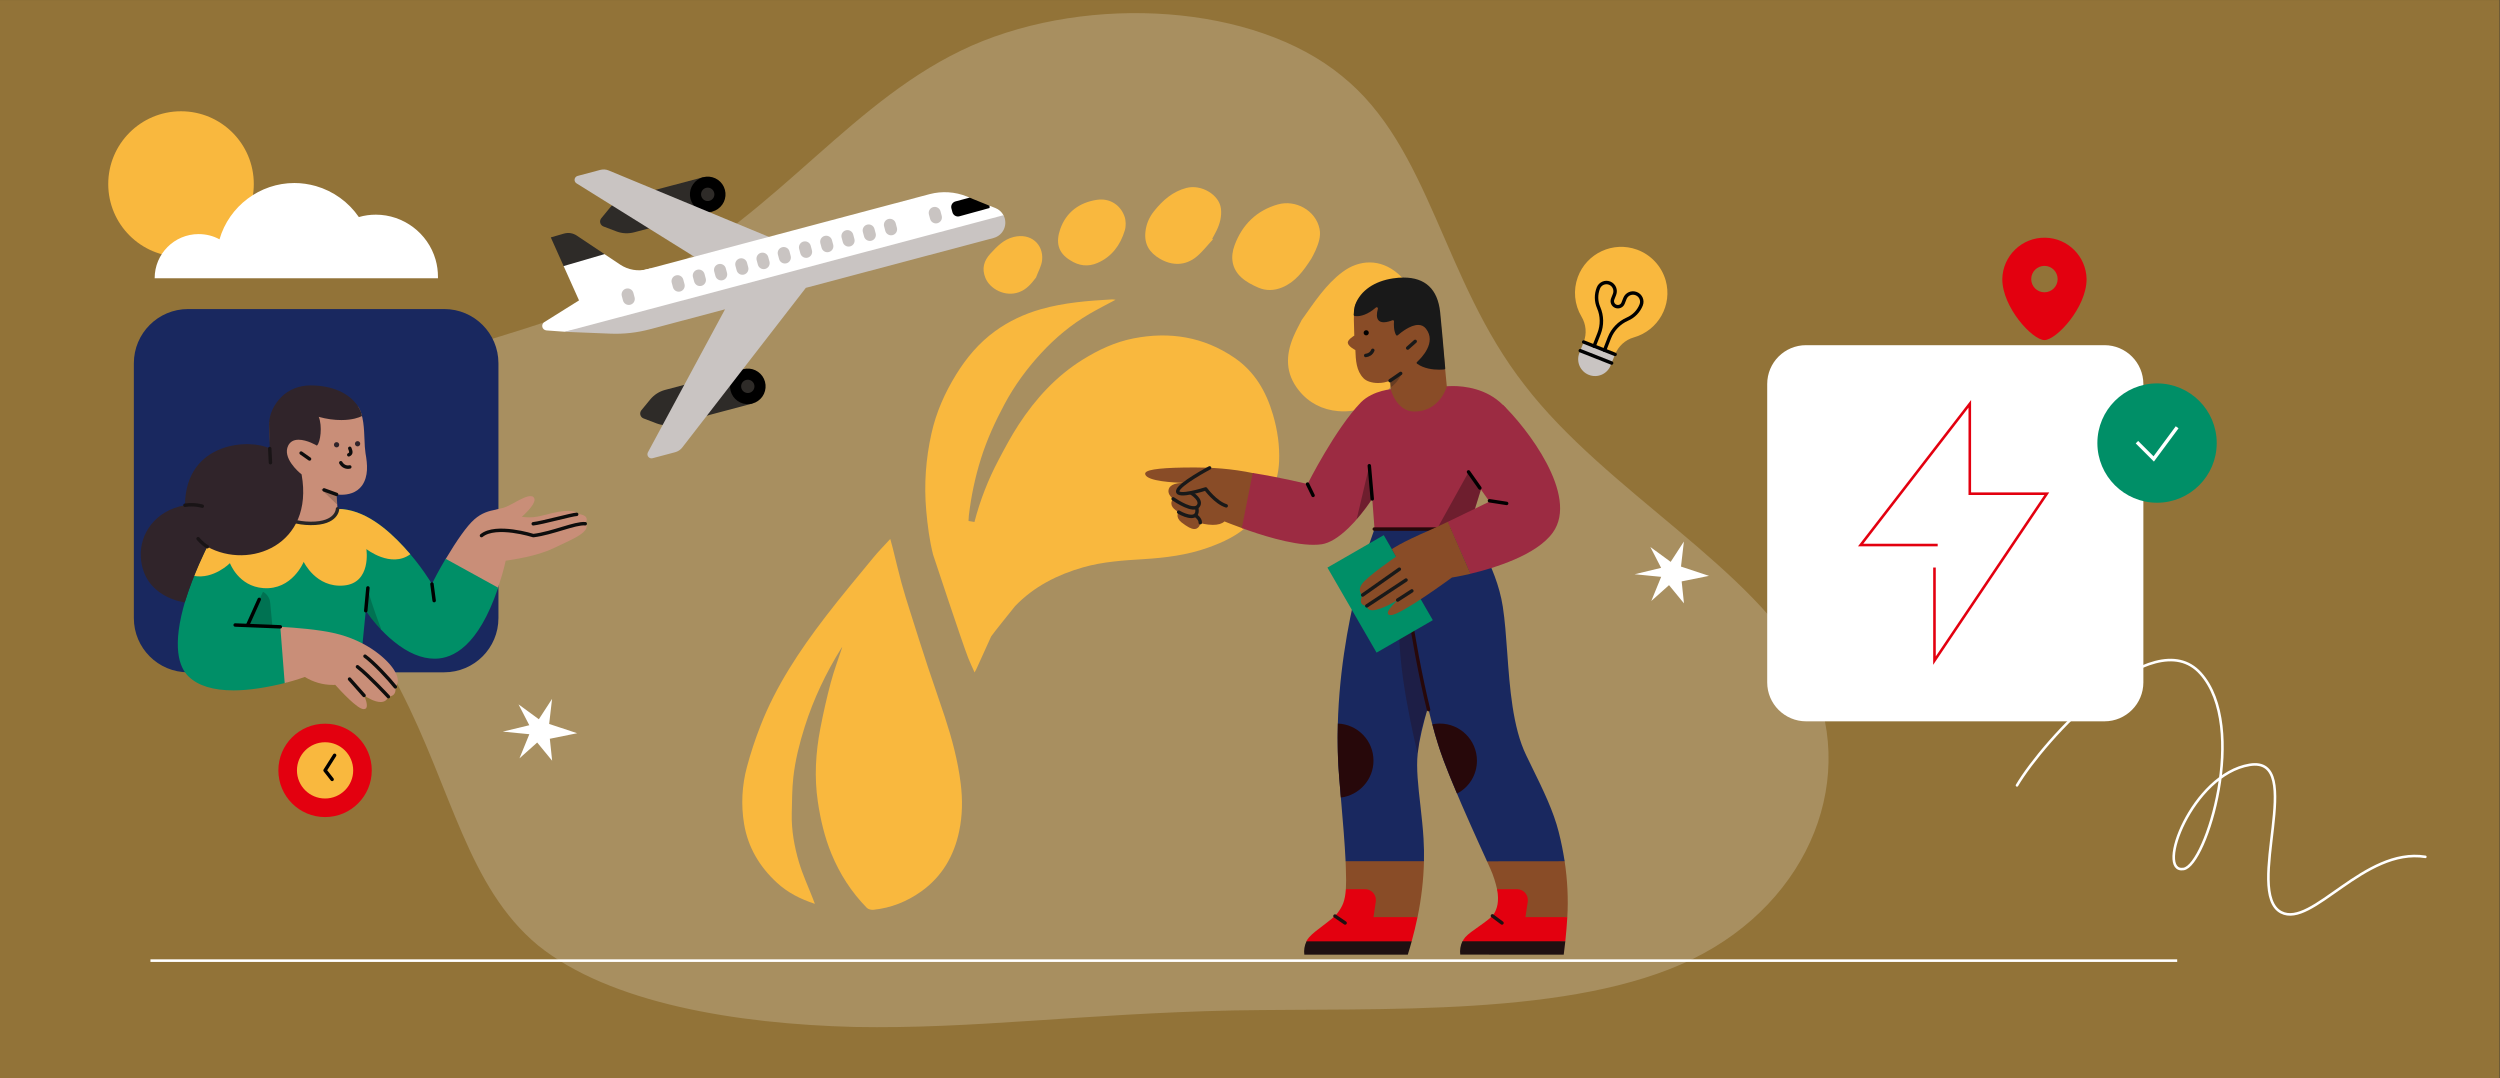 <?xml version="1.0" encoding="UTF-8"?>
<svg xmlns="http://www.w3.org/2000/svg" viewBox="0 0 2891.34 1247.24" height="1247.24" width="2891.34" >
  <rect x="0" y="0" width="2891.34" height="1247.24" fill="#333333" stroke="none"/>
  <defs>
    <style>
      .cls-1 {
        fill: #c9c4c2;
      }

      .cls-2, .cls-3 {
        fill: #f9b83e;
      }

      .cls-4 {
        stroke: #000;
      }

      .cls-4, .cls-5, .cls-6, .cls-7, .cls-8, .cls-9, .cls-10, .cls-11, .cls-12, .cls-13, .cls-14 {
        fill: none;
      }

      .cls-4, .cls-5, .cls-6, .cls-9, .cls-10, .cls-12, .cls-13, .cls-14 {
        stroke-width: 4px;
      }

      .cls-4, .cls-5, .cls-6, .cls-10, .cls-11, .cls-12, .cls-13, .cls-14 {
        stroke-linecap: round;
        stroke-linejoin: round;
      }

      .cls-15 {
        fill: #0d0d0d;
      }

      .cls-15, .cls-16, .cls-17, .cls-18, .cls-19 {
        isolation: isolate;
      }

      .cls-15, .cls-17 {
        opacity: .2;
      }

      .cls-20, .cls-19 {
        fill: #27080a;
      }

      .cls-16, .cls-18, .cls-19 {
        opacity: .3;
      }

      .cls-3 {
        opacity: .48;
      }

      .cls-5 {
        stroke: #1f1011;
      }

      .cls-21 {
        fill: #19285f;
      }

      .cls-6 {
        stroke: #191919;
      }

      .cls-7, .cls-8 {
        stroke-miterlimit: 10;
      }

      .cls-7, .cls-8, .cls-11 {
        stroke-width: 3px;
      }

      .cls-7, .cls-9, .cls-11 {
        stroke: #fff;
      }

      .cls-8 {
        stroke: #e3000f;
      }

      .cls-22 {
        fill: #c98e78;
      }

      .cls-23 {
        fill: #fff;
      }

      .cls-10 {
        stroke: #27080a;
      }

      .cls-24 {
        fill: #e3000f;
      }

      .cls-25 {
        fill: #9c2b42;
      }

      .cls-12 {
        stroke: #0d0d0d;
      }

      .cls-26 {
        opacity: .2;
      }

      .cls-18, .cls-27 {
        fill: #191919;
      }

      .cls-13 {
        stroke: #282627;
      }

      .cls-14 {
        stroke: #191416;
      }

      .cls-28 {
        fill: #894c27;
      }

      .cls-29 {
        fill: #2e2b28;
      }

      .cls-30 {
        fill: #1f1011;
      }

      .cls-31 {
        fill: #30242a;
      }

      .cls-32 {
        fill: #008f67;
      }
    </style>
  </defs>
  <g id="background">
    <polyline class="cls-3" points="2890.89 1247 0 1247 0 .03 2890.89 .03"/>
    <g>
      <path class="cls-2" d="M1893.33,288.75c-27.73-10.14-58.35,4.07-68.54,31.7-5.54,15.08-3.96,31.92,4.26,45.72,5.36,8.9,6.28,19.74,2.55,29.38l.45,6.57,29.32,11.57,6.54-3.81c3.77-9.54,11.77-16.86,21.67-19.66,28.36-8.07,44.86-37.53,36.81-65.96-4.72-16.4-17-29.64-33.07-35.51Z"/>
      <path class="cls-1" d="M1831.58,395.62l-5,12.66c-3.95,10.03.95,21.31,10.97,25.27,10.03,3.96,21.31-.94,25.27-10.97l4.99-12.65-36.24-14.3Z"/>
      <path class="cls-4" d="M1831.6,395.55l36.31,14.33"/>
      <path class="cls-4" d="M1827.65,405.58l36.24,14.3"/>
      <path class="cls-4" d="M1843.64,400.3l5.7-14.46c3.82-9.68,3.7-20.52-.44-30.07-3.14-7.24-3.22-15.34-.33-22.67,2.05-5.18,7.9-7.67,13.02-5.65,5.19,2.05,7.67,7.9,5.65,13.02l-2.13,5.4c-1.31,3.32.32,7.08,3.65,8.39,3.31,1.31,7.08-.32,8.38-3.64l2.13-5.4c2.05-5.19,7.9-7.67,13.02-5.65l.13.05c5.19,2.05,7.67,7.9,5.66,13.02-2.89,7.33-8.58,13.24-15.81,16.37-9.58,4.21-17.11,11.95-20.95,21.7l-5.61,14.41"/>
    </g>
    <g>
      <path class="cls-24" d="M375.95,944.98c29.83,0,54.01-24.18,54.01-54.01s-24.18-54.01-54.01-54.01-54.01,24.18-54.01,54.01,24.18,54.01,54.01,54.01Z"/>
      <path class="cls-2" d="M375.95,923.5c17.97,0,32.53-14.57,32.53-32.53s-14.56-32.53-32.53-32.53-32.52,14.56-32.52,32.53,14.56,32.53,32.52,32.53Z"/>
      <path class="cls-4" d="M387,873.53l-11.04,17.44,8.15,10.44"/>
    </g>
    <path class="cls-23" d="M635.13,837.27l32.37,10.73-31.6,6.41,2.68,25.4-17.29-21.07-20.5,18.33,11.41-27.93-30.72-3,30.67-7.39-12.44-24.11,23.49,17.2,15.29-23.55-3.35,28.97Z"/>
  </g>
  <g id="Layer_10">
    <line class="cls-7" x1="174" y1="1111" x2="2518" y2="1111"/>
  </g>
  <g id="Layer_9">
    <g class="cls-26">
      <path class="cls-23" d="M622.18,1093.32c-81.43-67.65-99.27-179.19-159.13-295.45-59.87-116.26-162.99-237.43-110.72-308.64,52.29-71.21,258.46-91.76,404.09-168.15,145.61-76.4,230.39-207.74,367.69-268.43,137.04-59.79,326.32-48,427.59,35.05,102.73,82.34,116.25,235.76,211.52,357.58,93.8,122.54,268.12,213.3,327.47,331.37,60.32,119.16,4.42,265.45-133.46,332.67-137.89,67.2-358.02,56.25-531.14,59.29-174.59,3.77-300.94,21.73-437.98,19.1-136.78-3.54-283.02-27.46-365.94-94.4Z"/>
    </g>
    <path class="cls-23" d="M2088.83,399.2h345.06c24.75,0,44.99,20.09,44.99,44.99v345.06c0,24.75-20.09,44.99-44.99,44.99h-345.06c-24.75,0-44.99-20.09-44.99-44.99v-345.06c0-24.9,20.09-44.99,44.99-44.99Z"/>
    <polyline class="cls-8" points="2237.29 656.34 2237.29 710.39 2237.29 764 2367.23 570.95 2361.59 570.95 2278.13 570.95 2278.13 467 2151.9 630.35 2241 630.35"/>
    <path class="cls-2" d="M209.35,297.03c46.49,0,84.18-37.69,84.18-84.18s-37.69-84.16-84.18-84.16-84.16,37.69-84.16,84.16,37.69,84.18,84.16,84.18Z"/>
    <path class="cls-23" d="M506.52,321.85v-1.64c0-6.68-.88-13.38-2.76-19.94-8.84-30.67-37.24-52-69.04-52-6.7,0-13.25.88-19.69,2.78-11.86-17.3-29.53-30.04-49.72-35.86-8.08-2.27-16.42-3.53-24.87-3.53-39.89,0-75.49,26.76-86.59,65.14-7.33-4.05-15.65-6.07-24.11-6.07-28.14,0-50.86,22.84-50.86,50.88v.24h327.65Z"/>
    <path class="cls-24" d="M2365.35,274.9c-26.92-.48-49.14,20.95-49.62,47.87,0,32.74,34.89,70.55,48.73,70.55s48.75-37.81,48.75-70.55c-.47-26.24-21.63-47.39-47.86-47.87ZM2364.46,338.05c-8.44,0-15.28-6.84-15.28-15.28s6.84-15.28,15.28-15.28,15.28,6.84,15.28,15.28-6.84,15.28-15.28,15.28Z"/>
    <path class="cls-11" d="M2805,990.96c-70.85-11.23-130.94,82.59-166.63,64.2-43.92-22.69,29.99-181.56-36.63-170.56-66.64,11-109.5,125.83-76.27,120.41,26.16-4.33,74.84-164.5,19.53-226.19-55.28-61.69-182.06,78.07-212.28,129.5"/>
    <g>
      <path class="cls-29" d="M722.82,228.94l90.33-24h.14s.07,0,.09.05c.05,0,.07.02.09.07.02.02.05.07.07.09l10.21,39.54-90.38,24c-6.8,1.8-13.98,1.42-20.54-1.09l-14.95-5.69c-.9-.36-1.68-.9-2.32-1.61-.64-.71-1.11-1.56-1.35-2.49-.24-.92-.28-1.9-.07-2.82.21-.92.64-1.8,1.23-2.53l10.16-12.39c4.43-5.43,10.49-9.33,17.27-11.13h0Z"/>
      <path d="M838.39,219.54c1.26,4.64.81,9.62-1.23,13.98-2.06,4.36-5.57,7.89-9.95,9.93-4.38,2.06-9.31,2.49-13.98,1.26-4.67-1.23-8.74-4.07-11.54-8.01-1.42-2.01-2.44-4.26-3.08-6.61-.64-2.35-.83-4.81-.62-7.25.47-4.79,2.63-9.29,6.06-12.67,3.44-3.39,7.96-5.45,12.77-5.83,4.81-.4,9.59.9,13.53,3.67,3.96,2.77,6.8,6.85,8.03,11.54h0Z"/>
      <path class="cls-29" d="M825.95,222.83c.47,1.75.31,3.6-.45,5.24-.78,1.61-2.08,2.96-3.72,3.7-1.63.78-3.48.95-5.24.5-1.75-.47-3.29-1.52-4.31-3.01-.52-.73-.92-1.56-1.16-2.46-.28-.97-.36-2.01-.21-3.03.12-.99.45-1.99.95-2.87.5-.88,1.18-1.66,1.99-2.27.81-.62,1.73-1.09,2.72-1.35,1-.26,1.99-.33,3.01-.19s1.99.47,2.87,1.02c.88.5,1.63,1.18,2.25,1.99.62.83,1.07,1.75,1.3,2.75Z"/>
      <path class="cls-1" d="M841.63,321.01l-174.91-108.98c-.76-.47-1.4-1.18-1.78-2.04-.38-.83-.52-1.75-.38-2.68.12-.9.54-1.75,1.16-2.44.59-.66,1.4-1.16,2.27-1.4l26.23-6.97c3.25-.85,6.66-.64,9.74.64l231.79,96.11c.43.19.83.5,1.07.9.26.43.38.9.36,1.37-.05.5-.21.95-.52,1.33-.33.36-.73.64-1.18.76l-90.1,23.93c-.64.17-1.28.21-1.92.09-.66-.07-1.26-.31-1.82-.64h0Z"/>
      <path class="cls-29" d="M683.24,311.1c-8.36,3.65-31.39-3.39-31.39-3.39l-10.92-24.38-3.91-8.77,15.23-4.41c2.49-.71,5.09-.88,7.65-.5,2.56.43,4.97,1.37,7.13,2.8l3.39,2.27,28.69,19.17s-7.08,13.34-15.87,17.2Z"/>
      <path class="cls-23" d="M754.38,309.78l-82.56,42.45-19.97-44.51,47.26-13.81,18.27,12.2c4.55,3.03,9.69,5.05,15.09,5.95,5.4.92,10.9.66,16.18-.73l5.73-1.54Z"/>
      <path class="cls-23" d="M631.9,382.13l21.42,1.56s151.24-25.78,282.84-59.42c123.12-31.46,226.86-70.69,224.42-75.31-2.01-3.81-5.33-6.78-9.36-8.36l-1.42-.57-5.33-2.11-22.65-.92-.4-8.46-3.1-1.28c-13.74-5.54-28.93-6.51-43.24-2.72l-320.7,85.21-5.69,1.49-23.55,6.28c-8.93,2.37-17.48,6.09-25.33,10.99l-30.13,18.88-27.67,17.32c-3.29,2.06-7.98,4.97-12.44,7.79-.92.57-1.66,1.42-2.08,2.44-.43,1.02-.5,2.13-.26,3.22.26,1.04.85,2.01,1.71,2.72.83.71,1.9,1.14,2.96,1.23h0Z"/>
      <path class="cls-29" d="M769.19,450.95l90.38-24,10.57,39.78-90.38,24c-6.78,1.8-13.98,1.42-20.52-1.09l-14.97-5.71c-.9-.33-1.68-.88-2.32-1.59-.64-.71-1.11-1.56-1.35-2.49-.24-.92-.26-1.9-.07-2.82.21-.95.64-1.82,1.23-2.56l10.16-12.37c4.45-5.45,10.5-9.36,17.27-11.16Z"/>
      <path d="M884.75,441.54c1.26,4.67.81,9.62-1.23,14-2.04,4.36-5.57,7.89-9.95,9.93-4.38,2.04-9.31,2.49-13.98,1.26-4.67-1.23-8.74-4.07-11.54-8.01-1.4-2.01-2.44-4.26-3.08-6.61-.62-2.37-.83-4.83-.59-7.25.47-4.81,2.61-9.29,6.04-12.67,3.44-3.39,7.96-5.45,12.77-5.85,4.81-.4,9.59.92,13.53,3.72,3.96,2.77,6.8,6.85,8.03,11.49h0Z"/>
      <path class="cls-29" d="M872.29,444.84c.47,1.75.31,3.6-.45,5.24-.76,1.63-2.08,2.96-3.7,3.72-1.66.76-3.51.92-5.24.47-1.78-.47-3.27-1.52-4.34-2.99-.52-.76-.92-1.59-1.16-2.46-.24-.97-.31-2.01-.19-3.01.14-.99.47-1.97.97-2.84.52-.9,1.18-1.66,1.99-2.27.81-.59,1.73-1.04,2.7-1.3.99-.26,1.99-.33,2.99-.19,1.02.14,1.97.45,2.87.97.88.5,1.63,1.18,2.25,1.99.62.78,1.07,1.73,1.3,2.68Z"/>
      <path d="M1100.33,241.03l1.18,4.41c.21.85.59,1.63,1.14,2.32.52.71,1.18,1.28,1.94,1.73.76.43,1.59.71,2.44.83.88.12,1.75.05,2.58-.17l34.85-9.59v-2.63l-18.6-7.51-4.45-1.87-16.39,4.41c-.83.24-1.61.59-2.3,1.14-.71.52-1.28,1.18-1.71,1.94-.43.73-.73,1.59-.85,2.42-.09.88-.05,1.75.17,2.58h0Z"/>
      <path class="cls-1" d="M1084.2,258.15c-.88.21-1.78.28-2.7.17-.9-.12-1.78-.43-2.56-.9-.78-.45-1.47-1.07-2.04-1.78-.54-.73-.95-1.56-1.18-2.44l-1.4-5.21c-.21-.9-.28-1.8-.17-2.7.12-.9.43-1.78.88-2.56.47-.81,1.09-1.49,1.8-2.04.73-.54,1.56-.95,2.44-1.18s1.8-.28,2.7-.19c.9.14,1.78.45,2.56.9.81.45,1.49,1.07,2.04,1.8.54.71.95,1.54,1.18,2.42l1.4,5.21c.47,1.78.21,3.7-.71,5.28-.95,1.59-2.44,2.72-4.24,3.22h0Z"/>
      <path class="cls-1" d="M1032.36,271.92c-.88.21-1.8.28-2.7.17-.92-.12-1.78-.43-2.58-.9-.78-.45-1.47-1.07-2.04-1.78-.54-.73-.95-1.56-1.18-2.44l-1.37-5.21c-.24-.88-.31-1.8-.17-2.7.09-.9.4-1.78.88-2.56.45-.81,1.07-1.49,1.78-2.04.73-.54,1.56-.95,2.44-1.18h0c.9-.24,1.8-.28,2.7-.17.9.12,1.78.43,2.56.88.81.45,1.49,1.07,2.04,1.8.55.71.95,1.54,1.18,2.42l1.4,5.21c.47,1.78.21,3.7-.71,5.28-.92,1.59-2.44,2.72-4.22,3.22h0Z"/>
      <path class="cls-1" d="M1007.8,278.43c-.85.24-1.78.31-2.68.17-.92-.12-1.78-.43-2.58-.88-.78-.45-1.47-1.07-2.04-1.8-.54-.71-.95-1.54-1.18-2.42l-1.4-5.21c-.21-.9-.28-1.82-.17-2.7.12-.92.43-1.78.9-2.58.45-.78,1.07-1.47,1.78-2.04.73-.52,1.56-.95,2.44-1.16.9-.24,1.8-.31,2.7-.19.9.12,1.78.43,2.56.9.81.43,1.49,1.04,2.04,1.78.54.71.95,1.54,1.18,2.44l1.4,5.21c.47,1.78.21,3.67-.71,5.26-.92,1.61-2.44,2.75-4.24,3.22h0Z"/>
      <path class="cls-1" d="M983.23,284.95c-.88.24-1.78.31-2.7.17-.9-.12-1.78-.4-2.56-.88-.78-.45-1.47-1.07-2.04-1.78-.54-.73-.95-1.56-1.18-2.44l-1.4-5.21c-.24-.88-.28-1.82-.17-2.7.12-.92.43-1.78.88-2.58.47-.78,1.09-1.47,1.8-2.01.73-.54,1.56-.95,2.44-1.18.88-.24,1.8-.31,2.7-.17.9.12,1.78.4,2.56.88.81.45,1.49,1.04,2.04,1.78.54.71.95,1.54,1.18,2.44l1.4,5.21c.47,1.78.21,3.67-.71,5.28-.95,1.59-2.44,2.72-4.24,3.2Z"/>
      <path class="cls-1" d="M958.66,291.46c-.88.24-1.78.31-2.7.17-.9-.09-1.78-.4-2.56-.88-.78-.45-1.47-1.07-2.04-1.78-.54-.73-.95-1.56-1.18-2.44l-1.4-5.21c-.21-.9-.28-1.8-.17-2.7.12-.9.43-1.78.88-2.56.47-.81,1.09-1.49,1.8-2.04.73-.54,1.56-.95,2.44-1.18.88-.24,1.8-.28,2.7-.19.9.14,1.78.45,2.56.9.81.45,1.49,1.07,2.04,1.8.54.71.95,1.54,1.18,2.42l1.4,5.21c.47,1.78.21,3.7-.71,5.28-.95,1.59-2.44,2.72-4.24,3.2h0Z"/>
      <path class="cls-1" d="M934.12,298c-.88.24-1.78.31-2.7.17-.9-.12-1.78-.43-2.56-.88-.78-.45-1.47-1.07-2.01-1.78-.57-.76-.97-1.59-1.21-2.44l-1.4-5.21c-.24-.88-.28-1.82-.17-2.7.12-.92.43-1.78.88-2.58.47-.78,1.09-1.47,1.8-2.04.73-.54,1.56-.95,2.44-1.18h0c.88-.21,1.8-.28,2.68-.17.92.12,1.8.43,2.58.9.81.43,1.49,1.04,2.04,1.78.54.71.95,1.54,1.18,2.44l1.37,5.21c.47,1.75.21,3.67-.69,5.24-.95,1.61-2.44,2.77-4.24,3.25h0Z"/>
      <path class="cls-1" d="M909.55,304.52c-.88.24-1.8.31-2.7.17-.9-.12-1.78-.4-2.56-.88-.78-.45-1.47-1.07-2.04-1.78-.54-.73-.95-1.56-1.18-2.44l-1.4-5.21c-.24-.9-.28-1.82-.17-2.7.12-.92.43-1.78.88-2.58.47-.78,1.09-1.47,1.8-2.01.73-.54,1.56-.95,2.42-1.18h0c.9-.24,1.82-.31,2.72-.19.9.12,1.75.43,2.56.9.81.43,1.49,1.04,2.04,1.78.54.71.95,1.54,1.18,2.44l1.37,5.21c.5,1.78.21,3.67-.71,5.26-.92,1.61-2.42,2.75-4.22,3.22h0Z"/>
      <path class="cls-1" d="M884.99,311.03c-.88.24-1.8.31-2.7.17-.9-.09-1.78-.4-2.56-.88-.78-.45-1.47-1.07-2.04-1.78-.55-.73-.95-1.56-1.18-2.44l-1.4-5.21c-.24-.88-.28-1.8-.17-2.7s.43-1.78.88-2.56c.47-.81,1.09-1.49,1.8-2.04.73-.54,1.56-.95,2.42-1.18h0c.9-.24,1.82-.31,2.7-.17.92.12,1.78.4,2.58.88.81.45,1.49,1.07,2.04,1.8.54.71.95,1.54,1.16,2.42l1.4,5.21c.47,1.78.21,3.7-.71,5.28-.92,1.56-2.44,2.72-4.22,3.2h0Z"/>
      <path class="cls-1" d="M860.42,317.57c-.88.24-1.8.28-2.7.17-.92-.12-1.78-.43-2.58-.88-.76-.47-1.45-1.09-2.01-1.8-.55-.73-.95-1.56-1.18-2.44l-1.4-5.21c-.24-.88-.28-1.8-.17-2.7.12-.9.4-1.78.88-2.56.47-.81,1.09-1.49,1.8-2.04.71-.54,1.54-.95,2.42-1.18h0c.9-.24,1.82-.28,2.7-.19.92.14,1.78.45,2.58.9s1.49,1.07,2.01,1.8c.57.71.97,1.54,1.18,2.44l1.4,5.21c.5,1.75.21,3.67-.71,5.26-.92,1.59-2.42,2.72-4.22,3.22h0Z"/>
      <path class="cls-1" d="M835.88,324.06c-.88.24-1.8.31-2.7.17-.92-.12-1.78-.4-2.56-.88-.78-.45-1.47-1.07-2.04-1.78-.54-.73-.95-1.56-1.18-2.44l-1.4-5.21c-.24-.88-.28-1.82-.17-2.7.12-.92.43-1.78.88-2.58.47-.78,1.09-1.47,1.8-2.01.71-.54,1.56-.95,2.42-1.18.9-.24,1.82-.31,2.7-.19.92.14,1.78.43,2.58.9.81.45,1.49,1.04,2.04,1.78.54.71.95,1.54,1.16,2.44l1.4,5.21c.5,1.78.21,3.67-.71,5.28-.92,1.59-2.42,2.72-4.22,3.2h0Z"/>
      <path class="cls-1" d="M811.31,330.58c-.88.24-1.8.31-2.7.17-.92-.09-1.78-.4-2.56-.85-.78-.47-1.47-1.09-2.01-1.8-.57-.73-.97-1.56-1.21-2.44l-1.4-5.21c-.24-.9-.28-1.8-.17-2.7.12-.9.4-1.78.88-2.56.47-.81,1.09-1.49,1.8-2.04.71-.54,1.54-.95,2.42-1.18.9-.24,1.82-.28,2.72-.19.9.14,1.78.45,2.56.9.81.45,1.49,1.07,2.01,1.8.57.71.97,1.54,1.18,2.42l1.4,5.21c.5,1.78.21,3.7-.71,5.28-.92,1.59-2.42,2.72-4.22,3.2h0Z"/>
      <path class="cls-1" d="M786.74,337.12c-.88.24-1.8.28-2.7.17-.92-.12-1.78-.43-2.58-.88-.76-.47-1.45-1.09-2.01-1.8-.54-.73-.95-1.56-1.18-2.44l-1.4-5.21c-.24-.88-.31-1.8-.17-2.7.12-.9.4-1.78.88-2.56.47-.81,1.07-1.49,1.78-2.04.73-.54,1.56-.95,2.44-1.18h0c.9-.21,1.82-.28,2.7-.19.92.14,1.78.45,2.58.9.78.45,1.49,1.07,2.01,1.8.57.71.97,1.54,1.18,2.44l1.4,5.21c.5,1.75.21,3.67-.71,5.26-.92,1.59-2.42,2.72-4.22,3.22Z"/>
      <path class="cls-1" d="M728.98,352.44c-.85.24-1.78.31-2.68.17-.92-.12-1.78-.43-2.58-.88-.78-.45-1.47-1.07-2.04-1.8-.54-.73-.95-1.56-1.18-2.42l-1.37-5.21c-.24-.88-.31-1.82-.17-2.7.09-.92.4-1.78.88-2.58.45-.78,1.07-1.47,1.78-2.04.73-.54,1.56-.95,2.44-1.18h0c.9-.21,1.8-.28,2.7-.17.9.12,1.78.43,2.56.9.81.43,1.49,1.04,2.04,1.78.54.71.95,1.54,1.18,2.44l1.4,5.21c.47,1.78.21,3.67-.71,5.26-.92,1.59-2.44,2.75-4.24,3.22h0Z"/>
      <path class="cls-1" d="M1160.46,248.92s.07,0,.09,0c0,0,.05.05.07.07,1.26,2.44,1.99,5.12,2.06,7.89.12,2.75-.43,5.47-1.52,8.03-1.11,2.51-2.77,4.76-4.88,6.56-2.08,1.78-4.57,3.06-7.25,3.79l-217.05,57.64-142.95,184.69c-2.04,2.63-4.9,4.52-8.13,5.4l-26.23,6.97c-.85.24-1.82.19-2.68-.09-.88-.28-1.63-.83-2.2-1.56-.59-.71-.92-1.59-1.02-2.51-.07-.92.12-1.85.54-2.65l89.22-165.43-87.28,23.19c-14.74,3.91-29.97,5.59-45.2,4.98l-52.69-2.13s-.02,0-.05-.02c-.02,0-.05-.02-.02-.05-.02-.02-.02-.05,0-.05l.05-.02,507.1-134.68Z"/>
    </g>
    <g id="UQi990.tif">
      <g>
        <path class="cls-2" d="M1079.2,641.67c-4.26-16.64-6.44-33.96-7.98-51.12-2.68-29.99-.53-59.75,6.06-89.27,5.49-24.58,15.48-47.04,28.61-68.29,11.92-19.3,26.42-36.51,44.76-49.85,16.04-11.66,33.89-20.05,53.16-25.53,26.92-7.65,54.5-9.8,82.2-11.35,1.07-.06,2.16.21,4.17.42-10.81,5.82-20.75,10.82-30.34,16.42-20.95,12.25-39.39,27.62-55.84,45.48-16.45,17.86-30.7,37.28-42.15,58.66-10.86,20.28-20.43,41.11-27.35,63.17-6.76,21.53-11.34,43.42-13.99,65.76-.23,1.96-.25,3.94-.39,6.36,2.45.41,4.65.78,6.86,1.15,6.57-25.3,15.92-49.08,27.9-71.77,7.31-13.85,14.7-27.73,23.24-40.82,19.54-29.95,43.28-55.98,73.94-75.1,18.36-11.45,37.78-20.53,59.08-24.67,41.68-8.1,80.81-1.87,116.38,22.35,23.6,16.07,36.83,39.08,44.72,65.91,5.21,17.73,7.85,35.71,7.09,54.12-.56,13.57-3.92,26.48-10.04,38.73-6.32,12.63-14.1,24.13-24.31,33.89-13.64,13.06-30.28,20.77-47.85,27.04-24.28,8.66-49.44,11.76-74.96,13.33-23.37,1.44-46.78,2.94-69.47,9.42-29.9,8.55-57.04,22.29-78.76,44.91,0,0-26.94,33.5-27.65,35.04-5.85,12.66-11.52,25.4-17.26,38.12-.39.87-.91,1.68-1.9,3.49-2.67-6.02-5.18-11.17-7.27-16.48-7.11-18.09-40.64-119.52-40.64-119.52Z"/>
        <path class="cls-2" d="M942.46,1045.34c-17.08-5.64-31.55-13.05-43.9-24.43-20.13-18.55-33.51-40.95-38-68.04-3.66-22.07-2.48-44.23,3.27-65.8,4.31-16.16,9.61-32.15,15.69-47.73,17.97-46.04,45.1-86.8,74.95-125.77,18.01-23.51,37.1-46.19,55.91-69.07,5.76-7.01,12.21-13.47,19.25-21.17,1.13,4.13,2.04,7.21,2.81,10.32,3.37,13.45,6.48,26.97,10.11,40.34,3.04,11.21,6.58,22.29,10.08,33.38,6.76,21.39,13.52,42.77,20.54,64.08,6.34,19.23,13.18,38.3,19.5,57.53,8.29,25.23,15.14,50.74,18.42,77.28,2.3,18.61,2.03,36.88-1.76,55.02-5.96,28.58-19.86,52.58-43.96,69.75-16.5,11.76-34.96,19.07-55.23,21.18-2.48.26-5.98-.56-7.62-2.24-17.75-18.13-31.26-39.04-40.94-62.57-7.97-19.39-12.64-39.53-15.71-60.13-4.21-28.28-2.55-56.44,2.79-84.35,3.43-17.91,7.44-35.75,12.12-53.37,3.68-13.87,8.79-27.37,13.3-41.13-.24.25-.66.56-.92.97-17.84,28.66-32.23,58.87-42.46,91.12-6.05,19.08-10.93,38.41-13.16,58.24-1.56,13.94-1.51,28.08-1.85,42.14-.46,19.28,2.97,38.15,8.39,56.46,4.23,14.27,10.6,27.91,16.01,41.83.65,1.67,1.27,3.35,2.33,6.15Z"/>
        <path class="cls-2" d="M1505.46,370.11c14.96-21.06,27.88-41.05,47.09-55.45,19.63-14.7,43.84-15.58,64.05,1.69,14.24,12.17,19.84,27.91,19.93,46.25.15,31.58-9.87,60-28.32,85-14.67,19.87-35.77,30.01-60.6,27.89-17.89-1.53-33.77-9.3-45.51-24.02-15.59-19.55-15.38-40.51-6.08-62.3,3.06-7.17,6.91-14.01,9.43-19.06Z"/>
        <path class="cls-2" d="M1516.61,299.15c-9.5,14.76-18.73,27.12-33.89,33.32-9.02,3.69-18.39,4.05-27.2.26-7.08-3.05-14.36-6.78-19.95-11.94-11.08-10.21-12.77-23.57-7.67-37.29,8.85-23.77,25.45-40.07,49.98-47.07,20.35-5.81,43.82,6.8,48.22,28.27,1.82,8.9-1.28,17.05-4.68,25.02-1.63,3.82-3.78,7.41-4.82,9.43Z"/>
        <path class="cls-2" d="M1402.78,276.88c-6.31,6.75-11.98,14.28-19.07,20.09-12.67,10.38-28.02,10.67-42.28,2.27-11.95-7.03-18.32-16.71-16.69-31.28,1.02-9.15,4.47-16.88,10.05-23.87,9.92-12.41,21.48-22.58,37.33-26.74,17.13-4.5,38.04,7.82,39.94,23.95,1.05,8.9-1.21,17.47-5.14,25.53-1.53,3.14-3.27,6.18-4.92,9.27l.78.77Z"/>
        <path class="cls-2" d="M1237.79,301.04c-14.44-8.74-16.9-20.94-11.5-36.28,6.84-19.43,22.04-30.55,42.21-33.64,14.44-2.22,27,5.38,31.96,18.96,1.81,4.95,1.92,11.46.38,16.52-5.13,16.84-14.96,30.4-31.7,37.58-10.85,4.66-21.44,3.3-31.35-3.14Z"/>
        <path class="cls-2" d="M1198.14,321.04c-5.5,7.2-10.88,13.68-19.61,16.87-16.19,5.91-33.74-3.8-38.88-16.51-4.42-10.93-1.78-19.86,5.92-28.22,7.6-8.24,15.22-16.22,26.63-19.08,19.96-4.99,34.64,8.36,33.08,26.41-.6,7-4.65,13.69-7.13,20.53Z"/>
      </g>
    </g>
    <g>
      <path class="cls-28" d="M1609.71,635.12c-6.85,4.35-13.03,9.26-13.22,11.58-.19,2.31,3.96,5.02,10.04,4.43l10.04-7.52-6.85-8.49Z"/>
      <path class="cls-28" d="M1639.43,1060.7c4.44-21.43,6.95-43.14,7.44-64.66l-3.09-4.54-87.43,4.06-.1.48c.19,2.99.19,5.88.29,8.68.38,10.04.38,17.56,0,23.65l26.34,49.7,56.55-17.37Z"/>
      <path class="cls-28" d="M1812.66,1060.7c1.25-20.95.19-42.75-3.09-64.66l-1.16-1.93-88.69-3.67v5.5c1.45,3.28,2.9,6.36,3.96,8.88,3.47,7.52,6.07,16.11,7.91,24.22l24.22,48.15,56.85-16.5Z"/>
      <path class="cls-21" d="M1592.32,603.32h106.17c.29,8.15,31.95,48.78,39.57,98.39,2.41,15.73,3.76,33.87,5.11,52.98,2.9,40.63,6.28,86.56,21.91,118.79,1.83,3.87,3.67,7.53,5.4,11.1,14.67,29.91,26.15,53.56,32.23,77.68,2.89,11.39,5.11,22.48,6.85,33.78l-89.75.1s-5.69-12.45-8.88-19.5c-12.83-28.46-28.76-63.88-41.4-97.27-6.66-17.57-12.73-39.28-18.05-61.38-5.4,18.72-10.03,37.05-11.86,53.56-1.84,16.6.58,37.92,3.18,60.51,1.35,12.65,2.9,25.67,3.57,37.93.58,9.45.68,17.95.49,26.05h-90.62c-.97-20.56-2.99-44.39-5.8-77.49-.48-5.7-.96-11.68-1.54-18.05-11.39-135.68,31.84-264.91,40.04-286.61l3.37-10.57Z"/>
      <path class="cls-19" d="M1639.63,871.55c2.79-25.38,2.89-24.8,11.86-53.56l-15.34-78.56s.1.1,0,0c0,0-12.64-61.67-16.88-28.08-6.56,53.46,20.07,159.13,20.36,160.19Z"/>
      <path class="cls-20" d="M1550.75,922.41c21.52-2.71,37.73-21.04,37.73-42.66,0-23.17-18.15-41.98-41.21-42.94-.58,21.81-.1,43.23,1.64,63.69.38,4.73.77,9.16,1.15,13.51.1,2.8.58,8.4.68,8.4Z"/>
      <path class="cls-20" d="M1685.07,917.78c14.28-7.33,23.07-21.91,23.07-38.02,0-23.74-19.31-42.94-42.95-42.94-2.89,0-5.79.29-8.68.86,4.15,15.83,8.59,29.82,13.03,41.6,4.35,11.57,9.46,24.13,15.54,38.5Z"/>
      <path class="cls-10" d="M1652.17,820.69c-9.46-38.6-17.56-83.28-23.45-122.17"/>
      <path class="cls-28" d="M1381.28,611.86c1.06,0,2.02-.29,2.89-.67,2.32-1.26,3.87-3.76,3.87-6.28,0,0,7.24,2.13,14.66,2.13,6.08,0,10.61-1.35,13.42-3.96,0,0,.1-.1.1,0,.87.39,10.87,4.37,21.86,8.29l12.2-63.97c-26.34-5.63-50.57-6.76-68.52-6.76-35.42,0-54.14,1.93-56.94,5.98-.49.58-.58,1.35-.29,2.13,2.6,7.91,32.81,9.36,45.61,9.81-12.6-.45-18.5,3.4-18.78,8.91-.19,3.27,1.64,6.46,5.31,9.55,0,0-2.22,2.42-1.93,5.69.19,2.61,1.83,5.02,4.92,7.34l3.38,2.31c-.1,0-4.24,5.59,3.38,11.77,6.85,5.31,11.39,7.72,14.86,7.72Z"/>
      <path class="cls-25" d="M1518.99,630.1c3.57,0,6.85-.19,9.85-.67,8.88-1.45,19.11-7.63,30.4-18.43,9.16-8.78,18.91-20.65,27.5-33.49.1-.19.29-.1.38.1l2.6,34.46h108.76l43.52-139.84-3.95-4.05c-18.91-18.92-44.49-21.72-58.1-21.72-5.79,0-9.45.48-9.45.48l-58.87,2.9c-.19,0-23.35,1.15-37.64,15.44-29.53,30.5-61.47,93.9-61.76,94.57-.29-.1-29.24-7.33-63.4-12.83l-12.64,63.69c19.87,7.33,56.84,19.39,82.8,19.39Z"/>
      <path class="cls-10" d="M1589.39,611.89h111.13"/>
      <path class="cls-16" d="M1569.07,600.38c6.28-7.24,12.25-15.15,17.76-23.45l-3.19-38.31-14.58,61.76Z"/>
      <path class="cls-16" d="M1661.81,611.96h36.68l14.38-46.24-2.76-3.72-11.58-16.14-36.72,66.1Z"/>
      <path class="cls-4" d="M1512.24,559.84l6.37,13.13"/>
      <path class="cls-6" d="M1398.94,541.12s-35.8,18.91-36.87,26.74c-1.06,8.4,32.33-2.42,32.33-2.42,0,0,11.29,15.63,23.74,19.6"/>
      <path class="cls-6" d="M1388.14,604.52c.29-4.53-5.51-8.49-5.51-8.49"/>
      <path class="cls-6" d="M1363.14,592.27c8.88,5.21,22.96,9.26,21.13-3.76"/>
      <path class="cls-6" d="M1356.77,576.92c4.06,2.8,23.36,15.34,28.86,8.49,5.5-6.85-7.43-14.86-7.43-14.86"/>
      <path class="cls-24" d="M1810.34,1088.69c1.06-10.33,1.83-19.39,2.32-27.98h-48.45s2.71-17.95,2.71-17.95c.1-.58.1-1.26.1-1.83,0-6.95-5.59-12.54-12.54-12.54h-23.07c2.8,14.76-.38,22.77-2.99,27.5-2.7,4.83-10.61,10.33-18.23,15.73-5.99,4.15-12.16,8.49-15.54,12.25-1.45,1.64-2.71,3.76-3.28,5.31l58.36,6.11,60.63-6.59Z"/>
      <path class="cls-30" d="M1808.5,1104.13c.68-5.21,1.26-10.33,1.83-15.34v-.19h-118.99c-2.32,4.83-3.19,10.23-2.51,15.44l119.67.1Z"/>
      <path class="cls-24" d="M1632.57,1088.97c2.61-9.36,4.92-19.11,6.85-28.27h-50.95s2.7-17.95,2.7-17.95c.1-.58.1-1.26.1-1.83,0-6.95-5.59-12.54-12.54-12.54h-22.2c-.97,13.7-3.76,19.78-9.56,27.5-3.08,4.15-9.64,9.07-16.59,14.38-6.18,4.63-12.55,9.46-16.22,13.61-1.45,1.64-2.22,2.8-2.99,4.25l-.3.96,54.43,9.47,67.26-9.57Z"/>
      <path class="cls-30" d="M1628.14,1104.13c1.64-5.21,3.19-10.42,4.53-15.44h-121.69c-2.31,4.83-3.18,10.23-2.51,15.44h119.67Z"/>
      <path class="cls-5" d="M1726.03,1059.21l11.06,8.25"/>
      <path class="cls-5" d="M1543.93,1059.45l11.73,8.01"/>
      <path class="cls-28" d="M1635.66,475.98c29.63,0,37.54-28.66,37.64-28.95-.1-.77-6.47-68.9-7.91-82.03-2.9-26.53-16.89-27.31-42.08-27.31-3.76,0-8.2-7.62-12.45-6.95-21.43,3.19-36.96,5.5-43.04,21.43-2.51,6.36-2.13,15.54-1.83,25.18.1,3.58.29,7.15.29,10.81,0,0-7.72,4.53-7.53,8.2.29,4.24,8.78,8.49,8.78,8.49.49,11.77.97,23.93,9.46,32.62,3.38,3.47,9.75,5.5,16.79,5.5,4.83,0,9.55-.97,13.9-2.71l.96,10.61c0,.3,6.76,25.09,27.02,25.09Z"/>
      <path class="cls-18" d="M1621.19,432.17c-4.73,9.93-10.33,14.18-12.16,15.34-.3.2-.68,0-.78-.38l-.58-6.56c0-.19.1-.38.19-.48l12.54-8.59c.49-.29,1.06.19.78.68Z"/>
      <path class="cls-6" d="M1607.68,440.27c3.76-2.41,8.3-5.69,12.25-8.4"/>
      <path class="cls-6" d="M1628.04,402.54l8.68-7.72"/>
      <path class="cls-6" d="M1579.5,411.13c3.09-.38,6.47-1.83,8.2-5.98"/>
      <path d="M1580.08,387.88c-1.65,0-2.99-1.34-2.99-2.99s1.34-2.99,2.99-2.99c1.65,0,2.99,1.34,2.99,2.99s-1.34,2.99-2.99,2.99Z"/>
      <path class="cls-27" d="M1664.23,427.54c2.7,0,4.83-.19,6.07-.29.78-.1,1.26-.68,1.16-1.45-1.83-22.2-4.92-55.98-5.88-64.95-2.9-26.45-17.18-39.85-42.37-39.85-3.76,0-7.92.29-12.16.96-21.43,3.19-37.35,14.09-43.53,30.02-1.44,3.67-1.74,8.3-1.93,12.16,0,.67.49,1.25,1.16,1.35.67.1,1.54.19,2.6.19,4.06,0,11.97-1.35,22-10.04,1.06-.87,2.51.1,2.23,1.35-1.64,5.98-1.54,10.33.29,12.93,1.26,1.83,3.47,2.8,6.47,2.8,3.57,0,7.62-1.35,10.03-2.32.97-.38,1.94.39,1.84,1.35-.3,3.57-.39,10.61,2.31,15.63.38.78,1.45.87,2.02.39,3.57-3.09,14.48-11.97,23.65-11.97,3.67,0,6.76,1.44,8.97,4.34,12.54,15.92-5.31,33.87-10.33,38.51-.67.58-.58,1.64.19,2.12,8.01,5.59,18.05,6.76,25.19,6.76Z"/>
      <path class="cls-32" d="M1657.09,717.24l-56.74-98.33-65.14,37.53,56.84,98.34,65.04-37.54Z"/>
      <path class="cls-25" d="M1697.95,545.11l24.67,35c-.29.1-27.6,13.61-48.54,23.55l26.44,59.93c27.6-6.56,76.72-21.52,95.44-47.77,30.69-42.94-30.97-122-57.9-147.65"/>
      <path class="cls-28" d="M1608.74,711.36c11.49,0,69.87-43.05,70.46-43.43.1,0,8.88-1.35,21.52-4.34l-26.25-60.12c-8.88,4.15-16.51,7.72-20.36,9.45-35.32,15.25-44.3,22.1-44.39,22.2l4.83,8.68c-.29.19-33.87,23.26-39.57,31.85-2.02,2.99-2.71,5.79-2.12,8.2.67,2.99,3.08,4.35,3.08,4.35-2.22,4.15-2.7,7.33-1.45,9.56,1.74,2.99,6.18,2.99,6.28,2.99.38,3.38,2.61,5.02,6.56,5.02,10.13,0,28.76-11.57,29.14-11.77-.38.3-12.94,11.68-11.29,15.83.39,1.06,1.54,1.54,3.57,1.54Z"/>
      <path class="cls-4" d="M1587.03,577.02l-3.38-38.4"/>
      <path class="cls-4" d="M1711.52,564.38l-13.13-18.63"/>
      <path class="cls-4" d="M1722.62,579.14l19.88,3.09"/>
      <path class="cls-6" d="M1575.93,688.19l42.46-29.91"/>
      <path class="cls-6" d="M1580.75,700.74l45.36-29.91"/>
      <path class="cls-6" d="M1616.46,693.98l16.41-10.61"/>
    </g>
  </g>
  <g id="Layer_11">
    <path class="cls-21" d="M217.51,357.42h296.24c34.64,0,62.72,28.07,62.72,62.71v294.71c0,34.64-28.08,62.71-62.72,62.71H217.51c-34.64,0-62.71-28.07-62.71-62.71v-294.71c0-34.64,28.07-62.71,62.71-62.71Z"/>
    <g>
      <path class="cls-32" d="M2494.7,581.43c-38.06,0-69.01-30.96-69.01-69.02s30.95-69.01,69.01-69.01,69.02,30.96,69.02,69.01-30.96,69.02-69.02,69.02Z"/>
      <path class="cls-9" d="M2471.45,511.39l19.4,19.39,27.1-36.61"/>
    </g>
    <path class="cls-23" d="M1944.13,655.27l32.37,10.73-31.6,6.41,2.68,25.4-17.29-21.07-20.5,18.33,11.41-27.93-30.72-3,30.67-7.39-12.44-24.11,23.49,17.2,15.29-23.55-3.35,28.97Z"/>
    <g>
      <path class="cls-22" d="M515.42,647.51l-.22-.58c13.6-22.75,24.79-38.61,33.3-46.17,8.73-7.7,16.72-9.74,25.16-11.41l.36-.15c1.82-.36,3.49-.87,5.53-1.31l1.82-.36c4.36-1.16,9.52-4,14.54-6.69l.51-.36c6.54-3.49,12.58-6.69,16.94-6.69,1.67,0,2.98.36,3.71,1.31.87.87,1.16,1.81,1.16,2.98-.15,6.54-12.43,17.59-14.76,19.63,2.98.36,5.89.65,8.72.65,6.69,0,11.57-1.16,18.47-2.98l.88-.14c4.21-1.17,8.87-2.33,14.76-3.35,3.7-.65,7.34-1.02,10.68-1.02,5.68,0,9.75,1.17,11.2,3.49,5.16.51,8.73,2.04,9.89,4.37.65,1.16,1.02,3.34-.87,6.18,1.16,1.81,1.52,3.71,1.01,5.67-2.03,6.69-15.26,12.72-29.15,19.27l-9.24,4.36c-18.9,9.01-46.75,13.09-54.82,14.25h-.14c-2.33,10.69-5.89,22.32-9.24,32.5l-.14.15-60.06-33.6Z"/>
      <path class="cls-22" d="M315.91,588.84v-.15c-.15-3.49-.37-8.21-.66-13.74-.14-3.2-.36-6.54-.51-10.25l-.36-7.2c-1.17-24.28-2.84-54.6-2.55-66.89.15-11.56,15.71-12.22,24.29-20.8,8.87-8.72,11.56-9.09,24.43-9.09,24.79,0,42.61-.94,53.66,9.82,6.4,9.38,6.83,25.96,7.34,38.03.15,5.38.51,11.41,1.16,15.56,2.33,13.08,3.49,26.61-3.99,37.37-6.4,8.87-16.44,10.69-23.78,10.69-2.18,0-4.22-.15-5.67-.37l1.16,18.25,14.11,54.03-109.36-6.04,20.73-49.22Z"/>
      <path class="cls-15" d="M372.39,565.57c5.6,2.47,14.76,5.6,16.58,6.18.22.07.29.22.36.44l.66,10.32c0,.44-.51.66-.8.37l-17.31-16.51c-.36-.36,0-1.02.51-.8Z"/>
      <path class="cls-31" d="M413.55,516.27c-1.67,0-3.05-1.38-3.05-3.05s1.38-3.05,3.05-3.05,3.06,1.38,3.06,3.05-1.38,3.05-3.06,3.05Z"/>
      <path class="cls-31" d="M389.26,517.44c-1.67,0-3.05-1.38-3.05-3.06s1.38-3.05,3.05-3.05,3.06,1.38,3.06,3.05-1.31,3.06-3.06,3.06Z"/>
      <path class="cls-12" d="M389.27,571.82c-4.51-1.67-9.6-3.41-14.47-5.23"/>
      <path class="cls-12" d="M348.26,523.98l9.74,6.84"/>
      <path class="cls-12" d="M404.54,540.05c-4.22,1.02-8.36-1.16-10.4-4.87"/>
      <path class="cls-12" d="M404.54,518.46c1.31,3.49,2.32,6.03-1.17,7.56"/>
      <path class="cls-12" d="M676.83,605.71c-11.92-1.02-37.37,10.9-59.98,13.74,0,0-43.26-13.74-59.99,0"/>
      <path class="cls-12" d="M666.94,594.87c-4.87,0-40.36,9.89-50.24,10.91"/>
      <path class="cls-32" d="M515.42,646.28c-8.22,13.74-13.89,24.94-15.85,29.16-.51-.88-13.09-22.11-32.87-43.27-18.46-19.92-45.37-43.55-76.34-43.7,0,0,0,17.09-31.19,16.87-31.2-.21-43.26-16.87-43.26-16.87-57.15,4.44-76.28,43.05-76.42,43.41,0,.15-14.91,28.8-24.8,61.51-16.57,54.61-7.34,78.6,3.35,89,11.05,10.69,28.5,16.07,52.13,16.07,17.23,0,38.54-3.2,61.29-9.02l.37-.14-1.38-18.11h86.16l6.4-64.85c6.83,9.88,18.25,24.14,32.64,35.7,16.07,13.08,31.99,19.77,46.9,19.77h1.02c20.28-.36,49.29-14.03,72.27-81.21l.29-.88-60.71-33.44Z"/>
      <path class="cls-17" d="M423.07,706.48c4.07,5.89,9.82,13.31,16.72,20.8.37.36,1.02,0,.8-.51-2.54-6.55-9.81-25.81-14.76-43.05-.14-.51-.87-.43-.94.08l-1.96,22.39c.07.07.07.22.14.29Z"/>
      <path class="cls-4" d="M423.01,706.34l2.47-26.4"/>
      <path class="cls-22" d="M420.46,820.13c-7.05,0-26.83-21.45-32.65-28l-.14-.14c-.51,0-1.02,0-1.31.14h-1.53c-11.41,0-22.46-3.2-32.35-9.23-.87.36-8,2.98-21.02,6.54l-2.18.58-5.09-65.07h.15c17.74,1.02,43.55,2.98,63.33,7.56,16.94,4,33.15,11.2,46.61,20.94,10.39,7.56,18.9,16.29,22.75,23.63,4.22,7.71,3.35,12.58,1.82,15.27-.65,1.16-1.31,1.82-1.67,2.04.65,3.49.14,6.54-1.31,8.36-2.18,2.54-5.38,2.98-6.54,2.98h-.15c-1.67,4.22-4.73,6.18-9.02,6.18-7.05,0-15.77-5.38-19.12-7.56.87,1.82,4.87,10.9,2.55,14.54-.58.73-1.6,1.24-3.13,1.24Z"/>
      <path class="cls-12" d="M421.04,804.35l-16.79-18.98"/>
      <path class="cls-12" d="M449.18,805.73s-22.54-24.36-35.77-34.61"/>
      <path class="cls-12" d="M457.18,794.39c-7.2-9.24-25.3-28.5-35.05-35.48"/>
      <path class="cls-4" d="M499.57,675.44l2.54,19.19"/>
      <path class="cls-2" d="M474.56,640.97c-2.48-2.91-5.09-5.82-7.78-8.72-18.47-19.93-45.37-43.56-76.35-43.7,0,0,0,17.08-31.19,16.87-31.19-.22-43.26-16.87-43.26-16.87-57.15,4.43-76.27,43.04-76.42,43.41,0,.14-7.34,14.32-15.2,34.1,22.83,4.14,41.59-14.76,41.59-14.76,0,0,9.75,26.75,38.54,28.86,33.52,2.55,46.75-30.39,46.75-30.39,0,0,14.18,30.25,46.32,27.41,32.35-2.84,26.17-42.17,26.17-42.17,0,0,28.5,22.47,50.83,5.96Z"/>
      <path class="cls-13" d="M390.36,588.47s0,17.09-31.19,16.87c-31.2-.21-43.26-16.87-43.26-16.87"/>
      <path class="cls-31" d="M162.85,644.17c-1.52-26.18,16.14-53.66,51.04-59.84.8-74.53,76.42-77,98.09-65.58-.36-10.91-.8-21.16-.8-28.21.14-11.57,5.67-22.91,14.18-31.41,8.87-8.73,20.79-13.38,33.66-13.38,24.8,0,44.64,8.5,55.26,24.43,2.47,4,3.49,6.69,4.36,10.54,0,0,.08.44-.58.73-2.69,1.31-10.4,4.36-23.27,4.36-8.36,0-17.08-1.16-26.17-3.71,4.36,10.54,2.04,29.52-2.04,33.16l-.14.14-.15-.14c-.14-.15-11.19-6.69-20.94-6.69-5.67,0-9.74,2.18-12.07,6.83-6.83,13.89,11.42,30.03,15.27,33.01l.15.15.14.14v.15c14.54,81.58-60.35,110.52-109.06,83.47-.66,1.09-15.49,30.39-26.1,64.35,0,.07-48.06-5.38-50.83-52.5Z"/>
      <path class="cls-17" d="M304.13,684.38c4.72,2.54,7.85,7.27,8.36,12.58l2.47,26.39-28.79-.44,17.96-38.53Z"/>
      <path class="cls-4" d="M299.83,693.18l-13.23,29.37"/>
      <path class="cls-4" d="M324.19,724.95c-23.63-1.02-52.2-2.11-52.2-2.11"/>
      <path class="cls-14" d="M311.98,518.75l.8,16.36"/>
      <path class="cls-14" d="M213.89,584.33c11.34-1.74,20.06,1.09,20.06,1.09"/>
      <path class="cls-14" d="M239.78,632.32c-5.75-3.27-10.69-9.31-10.69-9.31"/>
    </g>
  </g>
</svg>